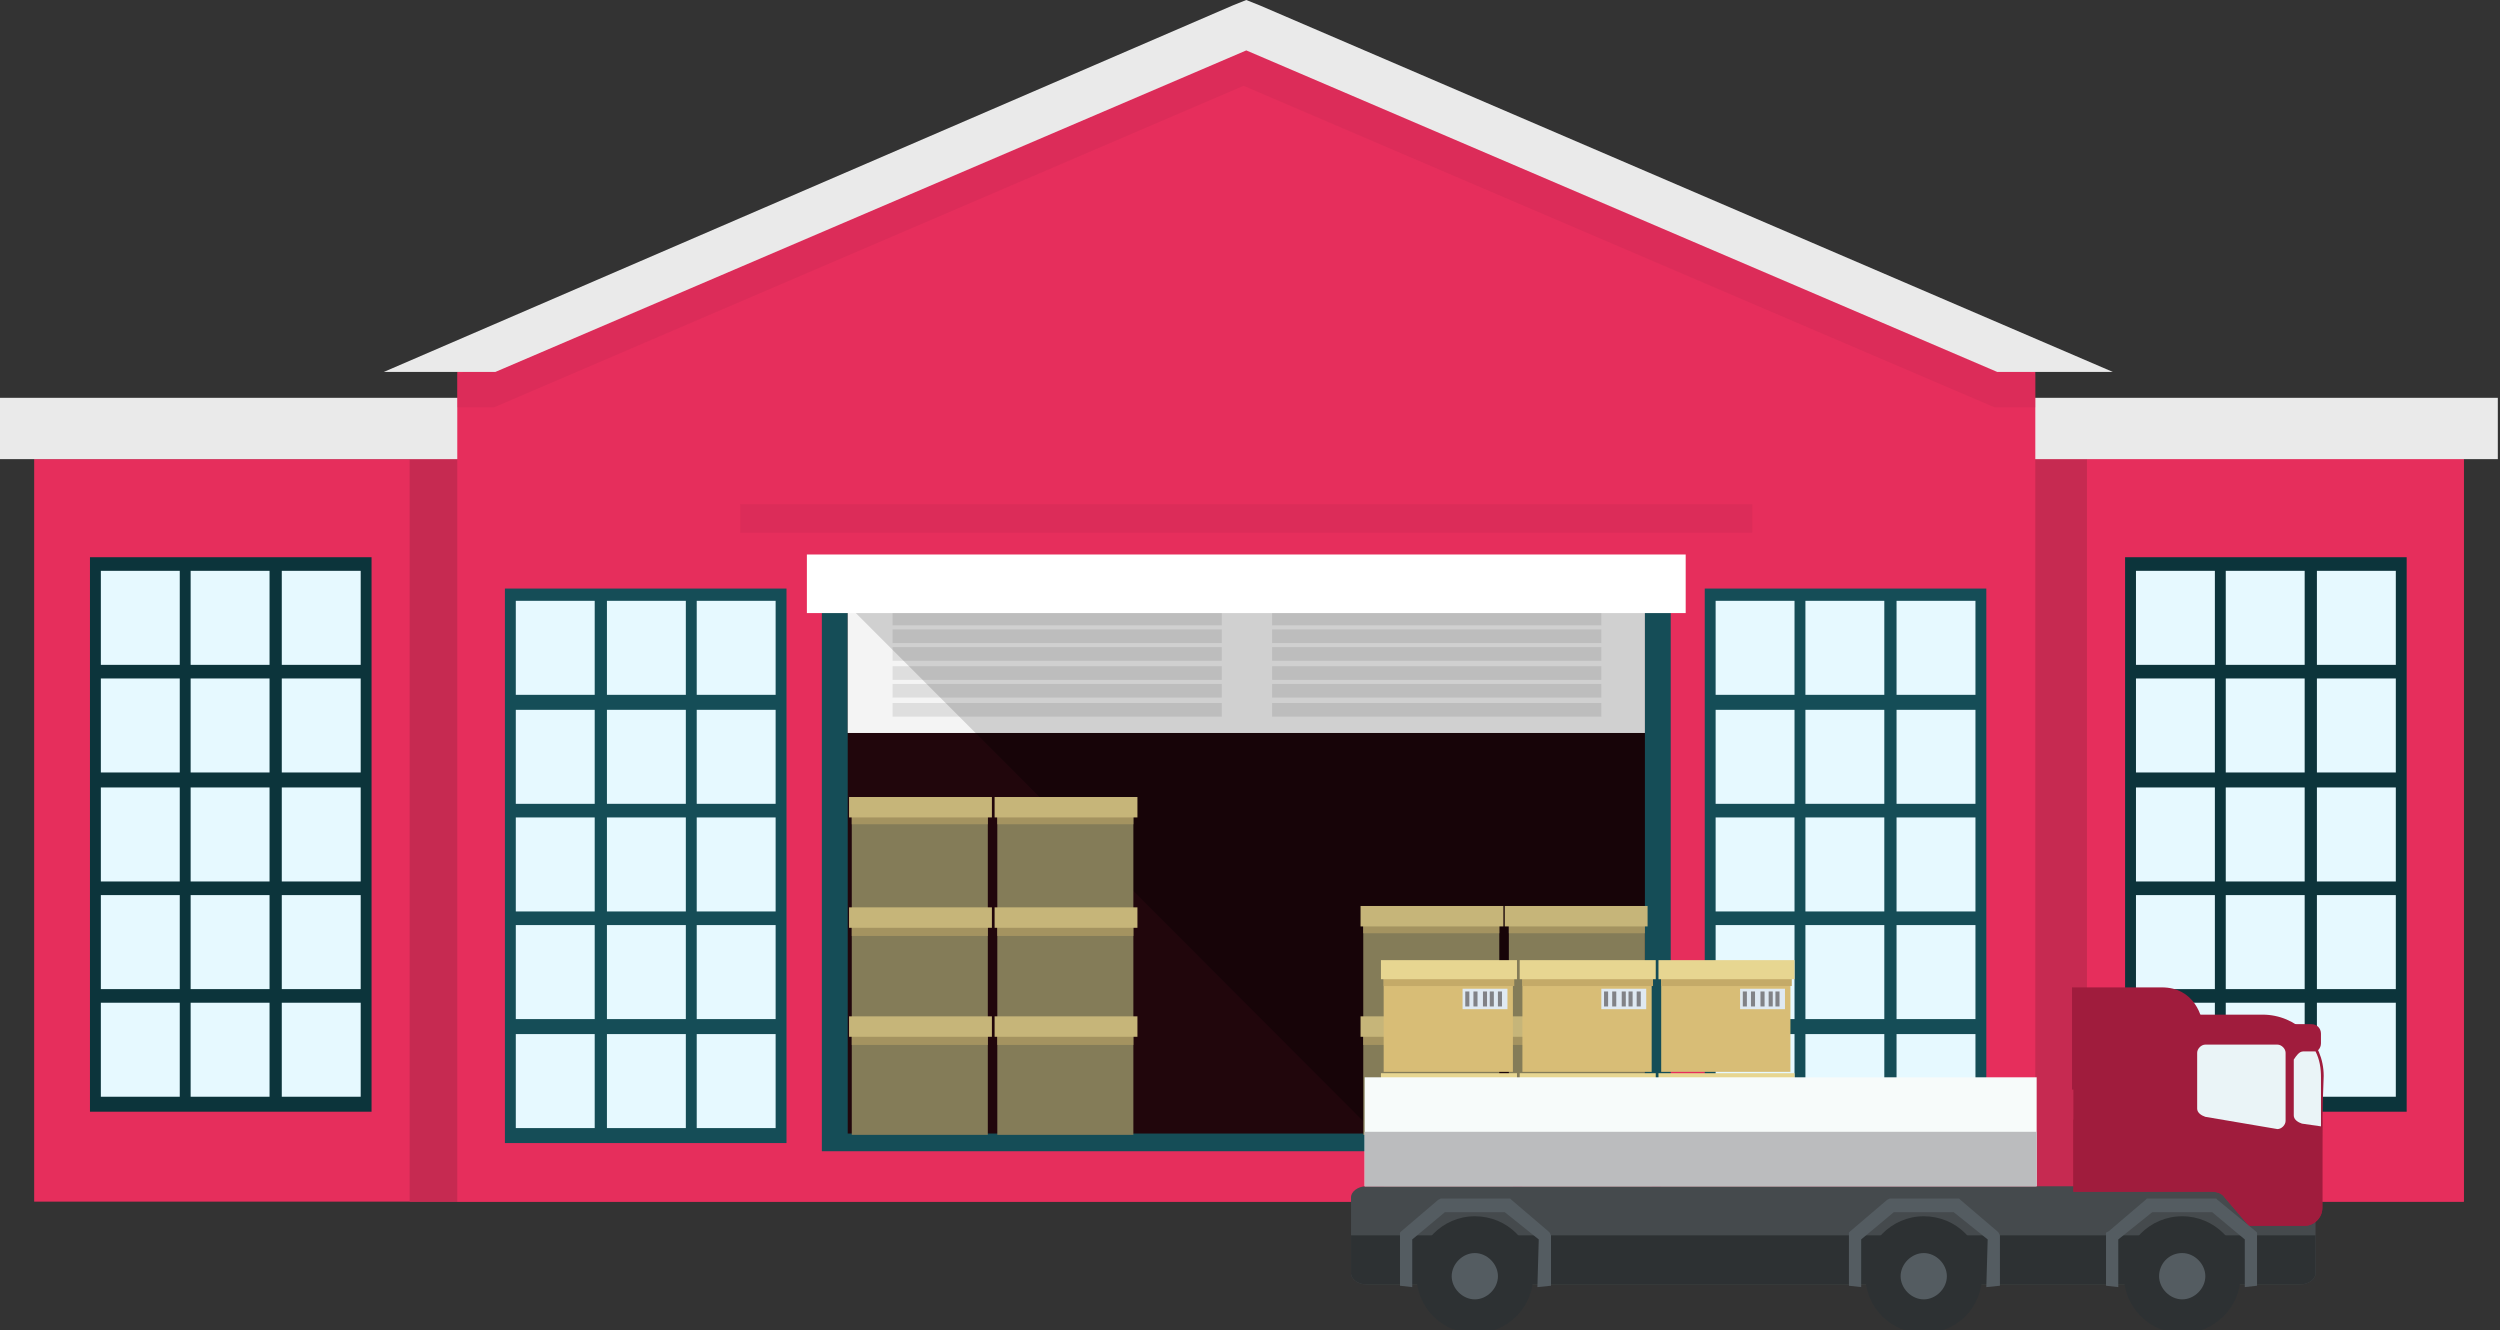 <?xml version="1.0" encoding="UTF-8"?> <svg xmlns="http://www.w3.org/2000/svg" width="203" height="108" viewBox="0 0 203 108" fill="none"><rect x="0" y="0" width="203" height="108" fill="#333333" stroke="none"/> <g clip-path="url(#clip0)"> <path d="M200.061 37.281H2.775V97.573H200.061V37.281Z" fill="#E62E5C"></path> <path d="M200.061 37.281H150.354V97.573H200.061V37.281Z" fill="#E62E5C"></path> <path d="M169.463 37.281H33.264V97.573H169.463V37.281Z" fill="#C62A51"></path> <path d="M202.823 32.303H-0.096V37.281H202.823V32.303Z" fill="#EAEAEA"></path> <path fill-rule="evenodd" clip-rule="evenodd" d="M37.131 30.201L101.199 2.766L165.267 30.201V97.573H37.131V30.201Z" fill="#E62E5C"></path> <path opacity="0.3" fill-rule="evenodd" clip-rule="evenodd" d="M37.131 30.423L99.873 3.319L100.978 2.877L102.193 3.319L165.267 30.423V33.078H161.953L100.978 6.97L40.113 33.078H37.131V30.423Z" fill="#C62A51"></path> <path d="M135.663 47.791H66.734V93.48H135.663V47.791Z" fill="#154D57"></path> <path d="M133.565 49.119H68.834V92.043H133.565V49.119Z" fill="#21060C"></path> <path fill-rule="evenodd" clip-rule="evenodd" d="M31.166 30.201L100.094 0.443L101.199 0L102.304 0.443L171.563 30.201H162.174L101.199 4.093L40.224 30.201H31.166Z" fill="#EAEAEA"></path> <path opacity="0.3" fill-rule="evenodd" clip-rule="evenodd" d="M68.834 49.119L111.693 92.043H133.565V49.119H68.834Z" fill="black"></path> <path d="M161.289 47.791H138.424V92.816H161.289V47.791Z" fill="#154D57"></path> <path d="M145.715 48.787H139.309V56.42H145.715V48.787Z" fill="#E6F9FF"></path> <path d="M145.715 57.638H139.309V65.271H145.715V57.638Z" fill="#E6F9FF"></path> <path d="M145.715 66.377H139.309V74.01H145.715V66.377Z" fill="#E6F9FF"></path> <path d="M145.715 75.116H139.309V82.749H145.715V75.116Z" fill="#E6F9FF"></path> <path d="M145.715 83.967H139.309V91.6H145.715V83.967Z" fill="#E6F9FF"></path> <path d="M153.006 48.787H146.6V56.42H153.006V48.787Z" fill="#E6F9FF"></path> <path d="M153.006 57.637H146.6V65.27H153.006V57.637Z" fill="#E6F9FF"></path> <path d="M153.006 66.377H146.6V74.01H153.006V66.377Z" fill="#E6F9FF"></path> <path d="M153.006 75.116H146.6V82.749H153.006V75.116Z" fill="#E6F9FF"></path> <path d="M153.006 83.967H146.6V91.6H153.006V83.967Z" fill="#E6F9FF"></path> <path d="M160.407 48.787H154V56.42H160.407V48.787Z" fill="#E6F9FF"></path> <path d="M160.407 57.637H154V65.27H160.407V57.637Z" fill="#E6F9FF"></path> <path d="M160.407 66.377H154V74.01H160.407V66.377Z" fill="#E6F9FF"></path> <path d="M160.407 75.116H154V82.749H160.407V75.116Z" fill="#E6F9FF"></path> <path d="M160.407 83.967H154V91.6H160.407V83.967Z" fill="#E6F9FF"></path> <path d="M133.565 49.119H68.834V59.518H133.565V49.119Z" fill="#F4F4F4"></path> <path fill-rule="evenodd" clip-rule="evenodd" d="M72.478 54.097H99.21V55.203H72.478V54.097ZM99.21 55.535V56.641H72.478V55.535H99.21ZM99.21 57.084V58.19H72.478V57.084H99.21ZM103.187 54.097H130.029V55.203H103.297V54.097H103.187ZM130.029 55.535V56.641H103.297V55.535H130.029ZM130.029 57.084V58.19H103.297V57.084H130.029Z" fill="#DEDEDE"></path> <path fill-rule="evenodd" clip-rule="evenodd" d="M72.478 49.672H99.21V50.778H72.478V49.672ZM99.21 51.11V52.216H72.478V51.11H99.21ZM99.21 52.548V53.654H72.478V52.548H99.21ZM103.187 49.672H130.029V50.778H103.297V49.672H103.187ZM130.029 51.11V52.216H103.297V51.11H130.029ZM130.029 52.548V53.654H103.297V52.548H130.029Z" fill="#DEDEDE"></path> <path opacity="0.15" fill-rule="evenodd" clip-rule="evenodd" d="M68.834 49.119L79.217 59.518H133.565V49.119H68.834Z" fill="black"></path> <path d="M136.878 45.025H65.519V49.782H136.878V45.025Z" fill="white"></path> <path d="M63.864 47.791H40.998V92.816H63.864V47.791Z" fill="#154D57"></path> <path d="M48.29 48.787H41.883V56.42H48.29V48.787Z" fill="#E6F9FF"></path> <path d="M48.29 57.638H41.883V65.271H48.29V57.638Z" fill="#E6F9FF"></path> <path d="M48.29 66.377H41.883V74.01H48.29V66.377Z" fill="#E6F9FF"></path> <path d="M48.29 75.116H41.883V82.749H48.29V75.116Z" fill="#E6F9FF"></path> <path d="M48.29 83.967H41.883V91.6H48.29V83.967Z" fill="#E6F9FF"></path> <path d="M55.69 48.787H49.283V56.42H55.69V48.787Z" fill="#E6F9FF"></path> <path d="M55.69 57.637H49.283V65.27H55.69V57.637Z" fill="#E6F9FF"></path> <path d="M55.69 66.377H49.283V74.01H55.69V66.377Z" fill="#E6F9FF"></path> <path d="M55.69 75.116H49.283V82.749H55.69V75.116Z" fill="#E6F9FF"></path> <path d="M55.69 83.967H49.283V91.6H55.69V83.967Z" fill="#E6F9FF"></path> <path d="M62.981 48.787H56.574V56.42H62.981V48.787Z" fill="#E6F9FF"></path> <path d="M62.981 57.637H56.574V65.27H62.981V57.637Z" fill="#E6F9FF"></path> <path d="M62.981 66.377H56.574V74.01H62.981V66.377Z" fill="#E6F9FF"></path> <path d="M62.981 75.116H56.574V82.749H62.981V75.116Z" fill="#E6F9FF"></path> <path d="M62.981 83.967H56.574V91.6H62.981V83.967Z" fill="#E6F9FF"></path> <path opacity="0.3" d="M142.291 40.932H60.107V43.255H142.291V40.932Z" fill="#C62A51"></path> <path d="M92.029 64.828H80.982V74.231H92.029V64.828Z" fill="#847C58"></path> <path d="M92.029 64.828H80.982V66.93H92.029V64.828Z" fill="#A49360"></path> <path d="M92.36 64.717H80.762V66.376H92.36V64.717Z" fill="#C6B579"></path> <path d="M80.21 64.828H69.164V74.231H80.21V64.828Z" fill="#847C58"></path> <path d="M80.21 64.828H69.164V66.93H80.21V64.828Z" fill="#A49360"></path> <path d="M80.542 64.717H68.943V66.376H80.542V64.717Z" fill="#C6B579"></path> <path d="M92.029 73.898H80.982V83.302H92.029V73.898Z" fill="#847C58"></path> <path d="M92.029 73.898H80.982V76H92.029V73.898Z" fill="#A49360"></path> <path d="M92.36 73.678H80.762V75.337H92.36V73.678Z" fill="#C6B579"></path> <path d="M80.21 73.898H69.164V83.302H80.21V73.898Z" fill="#847C58"></path> <path d="M80.21 73.898H69.164V76H80.21V73.898Z" fill="#A49360"></path> <path d="M80.542 73.678H68.943V75.337H80.542V73.678Z" fill="#C6B579"></path> <path d="M92.029 82.748H80.982V92.151H92.029V82.748Z" fill="#847C58"></path> <path d="M92.029 82.748H80.982V84.85H92.029V82.748Z" fill="#A49360"></path> <path d="M92.36 82.527H80.762V84.187H92.36V82.527Z" fill="#C6B579"></path> <path d="M80.21 82.748H69.164V92.151H80.21V82.748Z" fill="#847C58"></path> <path d="M80.21 82.748H69.164V84.85H80.21V82.748Z" fill="#A49360"></path> <path d="M80.542 82.527H68.943V84.187H80.542V82.527Z" fill="#C6B579"></path> <path d="M195.422 45.246H172.557V90.271H195.422V45.246Z" fill="#0C343B"></path> <path d="M179.848 46.352H173.441V53.986H179.848V46.352Z" fill="#E6F9FF"></path> <path d="M179.848 55.092H173.441V62.725H179.848V55.092Z" fill="#E6F9FF"></path> <path d="M179.848 63.942H173.441V71.576H179.848V63.942Z" fill="#E6F9FF"></path> <path d="M179.848 72.682H173.441V80.315H179.848V72.682Z" fill="#E6F9FF"></path> <path d="M179.848 81.422H173.441V89.055H179.848V81.422Z" fill="#E6F9FF"></path> <path d="M187.139 46.352H180.732V53.986H187.139V46.352Z" fill="#E6F9FF"></path> <path d="M187.139 55.092H180.732V62.725H187.139V55.092Z" fill="#E6F9FF"></path> <path d="M187.139 63.942H180.732V71.576H187.139V63.942Z" fill="#E6F9FF"></path> <path d="M187.139 72.682H180.732V80.315H187.139V72.682Z" fill="#E6F9FF"></path> <path d="M187.139 81.422H180.732V89.055H187.139V81.422Z" fill="#E6F9FF"></path> <path d="M194.54 46.352H188.133V53.986H194.54V46.352Z" fill="#E6F9FF"></path> <path d="M194.54 55.092H188.133V62.725H194.54V55.092Z" fill="#E6F9FF"></path> <path d="M194.54 63.942H188.133V71.576H194.54V63.942Z" fill="#E6F9FF"></path> <path d="M194.54 72.682H188.133V80.315H194.54V72.682Z" fill="#E6F9FF"></path> <path d="M194.54 81.422H188.133V89.055H194.54V81.422Z" fill="#E6F9FF"></path> <path d="M30.17 45.246H7.305V90.271H30.17V45.246Z" fill="#0C343B"></path> <path d="M29.288 81.422H22.881V89.055H29.288V81.422Z" fill="#E6F9FF"></path> <path d="M29.288 72.682H22.881V80.315H29.288V72.682Z" fill="#E6F9FF"></path> <path d="M29.288 63.942H22.881V71.576H29.288V63.942Z" fill="#E6F9FF"></path> <path d="M29.288 55.092H22.881V62.725H29.288V55.092Z" fill="#E6F9FF"></path> <path d="M29.288 46.352H22.881V53.986H29.288V46.352Z" fill="#E6F9FF"></path> <path d="M21.887 81.422H15.48V89.055H21.887V81.422Z" fill="#E6F9FF"></path> <path d="M21.887 72.682H15.48V80.315H21.887V72.682Z" fill="#E6F9FF"></path> <path d="M21.887 63.942H15.48V71.576H21.887V63.942Z" fill="#E6F9FF"></path> <path d="M21.887 55.092H15.48V62.725H21.887V55.092Z" fill="#E6F9FF"></path> <path d="M21.887 46.352H15.48V53.986H21.887V46.352Z" fill="#E6F9FF"></path> <path d="M14.596 81.422H8.189V89.055H14.596V81.422Z" fill="#E6F9FF"></path> <path d="M14.596 72.682H8.189V80.315H14.596V72.682Z" fill="#E6F9FF"></path> <path d="M14.596 63.942H8.189V71.576H14.596V63.942Z" fill="#E6F9FF"></path> <path d="M14.596 55.092H8.189V62.725H14.596V55.092Z" fill="#E6F9FF"></path> <path d="M14.596 46.352H8.189V53.986H14.596V46.352Z" fill="#E6F9FF"></path> <path d="M133.564 73.678H122.518V83.081H133.564V73.678Z" fill="#847C58"></path> <path d="M133.564 73.678H122.518V75.78H133.564V73.678Z" fill="#A49360"></path> <path d="M133.784 73.566H122.186V75.226H133.784V73.566Z" fill="#C6B579"></path> <path d="M121.743 73.678H110.697V83.081H121.743V73.678Z" fill="#847C58"></path> <path d="M121.743 73.678H110.697V75.78H121.743V73.678Z" fill="#A49360"></path> <path d="M122.075 73.566H110.477V75.226H122.075V73.566Z" fill="#C6B579"></path> <path d="M133.564 82.748H122.518V92.151H133.564V82.748Z" fill="#847C58"></path> <path d="M133.564 82.748H122.518V84.85H133.564V82.748Z" fill="#A49360"></path> <path d="M133.784 82.527H122.186V84.187H133.784V82.527Z" fill="#C6B579"></path> <path d="M121.743 82.748H110.697V92.151H121.743V82.748Z" fill="#847C58"></path> <path d="M121.743 82.748H110.697V84.85H121.743V82.748Z" fill="#A49360"></path> <path d="M122.075 82.527H110.477V84.187H122.075V82.527Z" fill="#C6B579"></path> <path d="M134.115 87.365H123.621V96.326H134.115V87.365Z" fill="#D8BD76"></path> <path d="M134.225 87.365H123.621V89.357H134.225V87.365Z" fill="#C4AA68"></path> <path d="M134.447 87.144H123.4V88.693H134.447V87.144Z" fill="#E7D691"></path> <path d="M133.673 89.468H130.027V91.127H133.673V89.468Z" fill="#DFE9F2"></path> <path d="M130.579 89.689H130.248V90.906H130.579V89.689Z" fill="#818286"></path> <path d="M131.242 89.689H130.91V90.906H131.242V89.689Z" fill="#818286"></path> <path d="M132.015 89.689H131.684V90.906H132.015V89.689Z" fill="#818286"></path> <path d="M132.568 89.689H132.236V90.906H132.568V89.689Z" fill="#818286"></path> <path d="M133.23 89.689H132.898V90.906H133.23V89.689Z" fill="#818286"></path> <path d="M145.383 87.365H134.889V96.326H145.383V87.365Z" fill="#D8BD76"></path> <path d="M145.493 87.365H134.889V89.357H145.493V87.365Z" fill="#C4AA68"></path> <path d="M145.714 87.144H134.668V88.693H145.714V87.144Z" fill="#E7D691"></path> <path d="M144.94 89.468H141.295V91.127H144.94V89.468Z" fill="#DFE9F2"></path> <path d="M141.847 89.689H141.516V90.906H141.847V89.689Z" fill="#818286"></path> <path d="M142.509 89.689H142.178V90.906H142.509V89.689Z" fill="#818286"></path> <path d="M143.283 89.689H142.951V90.906H143.283V89.689Z" fill="#818286"></path> <path d="M143.947 89.689H143.615V90.906H143.947V89.689Z" fill="#818286"></path> <path d="M144.497 89.689H144.166V90.906H144.497V89.689Z" fill="#818286"></path> <path d="M122.847 87.365H112.354V96.326H122.847V87.365Z" fill="#D8BD76"></path> <path d="M122.958 87.365H112.354V89.357H122.958V87.365Z" fill="#C4AA68"></path> <path d="M123.179 87.144H112.133V88.693H123.179V87.144Z" fill="#E7D691"></path> <path d="M122.405 89.468H118.76V91.127H122.405V89.468Z" fill="#DFE9F2"></path> <path d="M119.312 89.689H118.98V90.906H119.312V89.689Z" fill="#818286"></path> <path d="M119.974 89.689H119.643V90.906H119.974V89.689Z" fill="#818286"></path> <path d="M120.747 89.689H120.416V90.906H120.747V89.689Z" fill="#818286"></path> <path d="M121.3 89.689H120.969V90.906H121.3V89.689Z" fill="#818286"></path> <path d="M121.962 89.689H121.631V90.906H121.962V89.689Z" fill="#818286"></path> <path d="M134.115 78.074H123.621V87.035H134.115V78.074Z" fill="#D8BD76"></path> <path d="M134.225 78.074H123.621V80.066H134.225V78.074Z" fill="#C4AA68"></path> <path d="M134.447 77.963H123.4V79.512H134.447V77.963Z" fill="#E7D691"></path> <path d="M133.673 80.286H130.027V81.945H133.673V80.286Z" fill="#DFE9F2"></path> <path d="M130.579 80.508H130.248V81.725H130.579V80.508Z" fill="#818286"></path> <path d="M131.242 80.508H130.91V81.725H131.242V80.508Z" fill="#818286"></path> <path d="M132.015 80.508H131.684V81.725H132.015V80.508Z" fill="#818286"></path> <path d="M132.568 80.508H132.236V81.725H132.568V80.508Z" fill="#818286"></path> <path d="M133.23 80.508H132.898V81.725H133.23V80.508Z" fill="#818286"></path> <path d="M145.383 78.074H134.889V87.035H145.383V78.074Z" fill="#D8BD76"></path> <path d="M145.493 78.074H134.889V80.066H145.493V78.074Z" fill="#C4AA68"></path> <path d="M145.714 77.963H134.668V79.512H145.714V77.963Z" fill="#E7D691"></path> <path d="M144.94 80.286H141.295V81.945H144.94V80.286Z" fill="#DFE9F2"></path> <path d="M141.847 80.508H141.516V81.725H141.847V80.508Z" fill="#818286"></path> <path d="M142.509 80.508H142.178V81.725H142.509V80.508Z" fill="#818286"></path> <path d="M143.283 80.508H142.951V81.725H143.283V80.508Z" fill="#818286"></path> <path d="M143.947 80.508H143.615V81.725H143.947V80.508Z" fill="#818286"></path> <path d="M144.497 80.508H144.166V81.725H144.497V80.508Z" fill="#818286"></path> <path d="M122.847 78.074H112.354V87.035H122.847V78.074Z" fill="#D8BD76"></path> <path d="M122.958 78.074H112.354V80.066H122.958V78.074Z" fill="#C4AA68"></path> <path d="M123.179 77.963H112.133V79.512H123.179V77.963Z" fill="#E7D691"></path> <path d="M122.405 80.286H118.76V81.945H122.405V80.286Z" fill="#DFE9F2"></path> <path d="M119.312 80.508H118.98V81.725H119.312V80.508Z" fill="#818286"></path> <path d="M119.974 80.508H119.643V81.725H119.974V80.508Z" fill="#818286"></path> <path d="M120.747 80.508H120.416V81.725H120.747V80.508Z" fill="#818286"></path> <path d="M121.3 80.508H120.969V81.725H121.3V80.508Z" fill="#818286"></path> <path d="M121.962 80.508H121.631V81.725H121.962V80.508Z" fill="#818286"></path> <path fill-rule="evenodd" clip-rule="evenodd" d="M168.248 80.176H175.539C178.079 80.176 178.963 82.388 178.963 84.048V84.601C178.963 86.703 176.091 88.473 172.446 88.473H168.248V80.176V80.176Z" fill="#A01C3D"></path> <path fill-rule="evenodd" clip-rule="evenodd" d="M110.918 96.327H186.806C187.468 96.327 188.021 96.77 188.021 97.212V103.407C188.021 103.85 187.468 104.292 186.806 104.292H110.918C110.255 104.292 109.703 103.85 109.703 103.407V97.212C109.703 96.77 110.255 96.327 110.918 96.327Z" fill="#454A4D"></path> <path fill-rule="evenodd" clip-rule="evenodd" d="M188.021 100.31V103.407C188.021 103.85 187.468 104.292 186.806 104.292H110.918C110.255 104.292 109.703 103.85 109.703 103.407V100.31H188.021Z" fill="#2D3133"></path> <path fill-rule="evenodd" clip-rule="evenodd" d="M188.574 94.558V98.098C188.574 98.872 187.911 99.536 187.138 99.536H182.609L180.621 97.213C180.4 96.881 179.958 96.77 179.627 96.77H168.359V82.389C173.441 82.389 178.632 82.389 183.714 82.389C186.475 82.389 188.684 84.601 188.684 87.367C188.574 89.911 188.574 92.234 188.574 94.558Z" fill="#A01C3D"></path> <path fill-rule="evenodd" clip-rule="evenodd" d="M188.574 94.557V98.097C188.574 98.871 187.911 99.535 187.138 99.535H182.609L180.621 97.212C180.4 96.88 179.958 96.769 179.627 96.769H168.359V90.906H188.574V94.557Z" fill="#A01C3D"></path> <path fill-rule="evenodd" clip-rule="evenodd" d="M185.369 83.162H187.689C188.13 83.162 188.462 83.494 188.462 83.936V84.711C188.462 85.153 188.13 85.485 187.689 85.485H185.369C184.927 85.485 184.596 85.153 184.596 84.711V83.936C184.596 83.494 184.927 83.162 185.369 83.162Z" fill="#A01C3D"></path> <path fill-rule="evenodd" clip-rule="evenodd" d="M179.073 84.822H184.927C185.259 84.822 185.59 85.154 185.59 85.486V91.017C185.59 91.349 185.259 91.681 184.927 91.681L179.073 90.686C178.742 90.575 178.41 90.354 178.41 90.022V85.486C178.41 85.154 178.742 84.822 179.073 84.822Z" fill="#EAF4F7"></path> <path fill-rule="evenodd" clip-rule="evenodd" d="M187.027 85.375H188.021C188.353 86.039 188.463 86.703 188.463 87.477V91.46L186.917 91.238C186.585 91.128 186.254 90.906 186.254 90.575V86.039C186.475 85.707 186.696 85.375 187.027 85.375Z" fill="#EAF4F7"></path> <path d="M165.377 87.477H110.809V96.327H165.377V87.477Z" fill="#F7FBFA"></path> <path d="M165.377 91.901H110.809V96.326H165.377V91.901Z" fill="#BBBCBE"></path> <path fill-rule="evenodd" clip-rule="evenodd" d="M156.209 98.76C158.86 98.76 160.959 100.862 160.959 103.517C160.959 106.172 158.86 108.274 156.209 108.274C153.558 108.274 151.459 106.172 151.459 103.517C151.459 100.972 153.558 98.76 156.209 98.76Z" fill="#2D3133"></path> <path fill-rule="evenodd" clip-rule="evenodd" d="M156.208 101.748C157.202 101.748 158.086 102.633 158.086 103.629C158.086 104.624 157.202 105.509 156.208 105.509C155.214 105.509 154.33 104.624 154.33 103.629C154.33 102.633 155.214 101.748 156.208 101.748Z" fill="#545C61"></path> <path fill-rule="evenodd" clip-rule="evenodd" d="M150.133 104.402V100.309V100.088L150.243 99.977L153.226 97.433L153.447 97.322H153.557H158.859H159.08L159.191 97.433L162.173 99.977L162.284 100.088L162.394 100.309V104.402L161.289 104.513L161.4 100.641L158.638 98.428H153.778L151.127 100.641V104.513L150.133 104.402Z" fill="#545C61"></path> <path fill-rule="evenodd" clip-rule="evenodd" d="M119.756 98.76C122.407 98.76 124.506 100.862 124.506 103.517C124.506 106.172 122.407 108.274 119.756 108.274C117.105 108.274 115.006 106.172 115.006 103.517C115.006 100.972 117.105 98.76 119.756 98.76Z" fill="#2D3133"></path> <path fill-rule="evenodd" clip-rule="evenodd" d="M119.755 101.748C120.749 101.748 121.633 102.633 121.633 103.629C121.633 104.624 120.749 105.509 119.755 105.509C118.761 105.509 117.877 104.624 117.877 103.629C117.877 102.633 118.761 101.748 119.755 101.748Z" fill="#545C61"></path> <path fill-rule="evenodd" clip-rule="evenodd" d="M113.68 104.402V100.309V100.088L113.79 99.977L116.773 97.433L116.994 97.322H117.104H122.406H122.627L122.738 97.433L125.72 99.977L125.831 100.088L125.941 100.309V104.402L124.836 104.513L124.947 100.641L122.185 98.428H117.325L114.674 100.641V104.513L113.68 104.402Z" fill="#545C61"></path> <path d="M177.195 108.274C179.818 108.274 181.945 106.144 181.945 103.517C181.945 100.89 179.818 98.76 177.195 98.76C174.572 98.76 172.445 100.89 172.445 103.517C172.445 106.144 174.572 108.274 177.195 108.274Z" fill="#2D3133"></path> <path fill-rule="evenodd" clip-rule="evenodd" d="M177.196 101.748C178.19 101.748 179.074 102.633 179.074 103.629C179.074 104.624 178.19 105.509 177.196 105.509C176.202 105.509 175.318 104.624 175.318 103.629C175.318 102.633 176.092 101.748 177.196 101.748Z" fill="#545C61"></path> <path fill-rule="evenodd" clip-rule="evenodd" d="M171.01 104.402V100.309V100.088L171.231 99.977L174.213 97.433L174.324 97.322H174.545H179.736H179.957L180.068 97.433L183.161 99.977L183.271 100.088V100.309V104.402L182.277 104.513V100.641L179.626 98.428H174.765L172.004 100.641V104.513L171.01 104.402Z" fill="#545C61"></path> </g> <defs> <clipPath id="clip0"> <rect width="203" height="108" fill="white"></rect> </clipPath> </defs> </svg> 